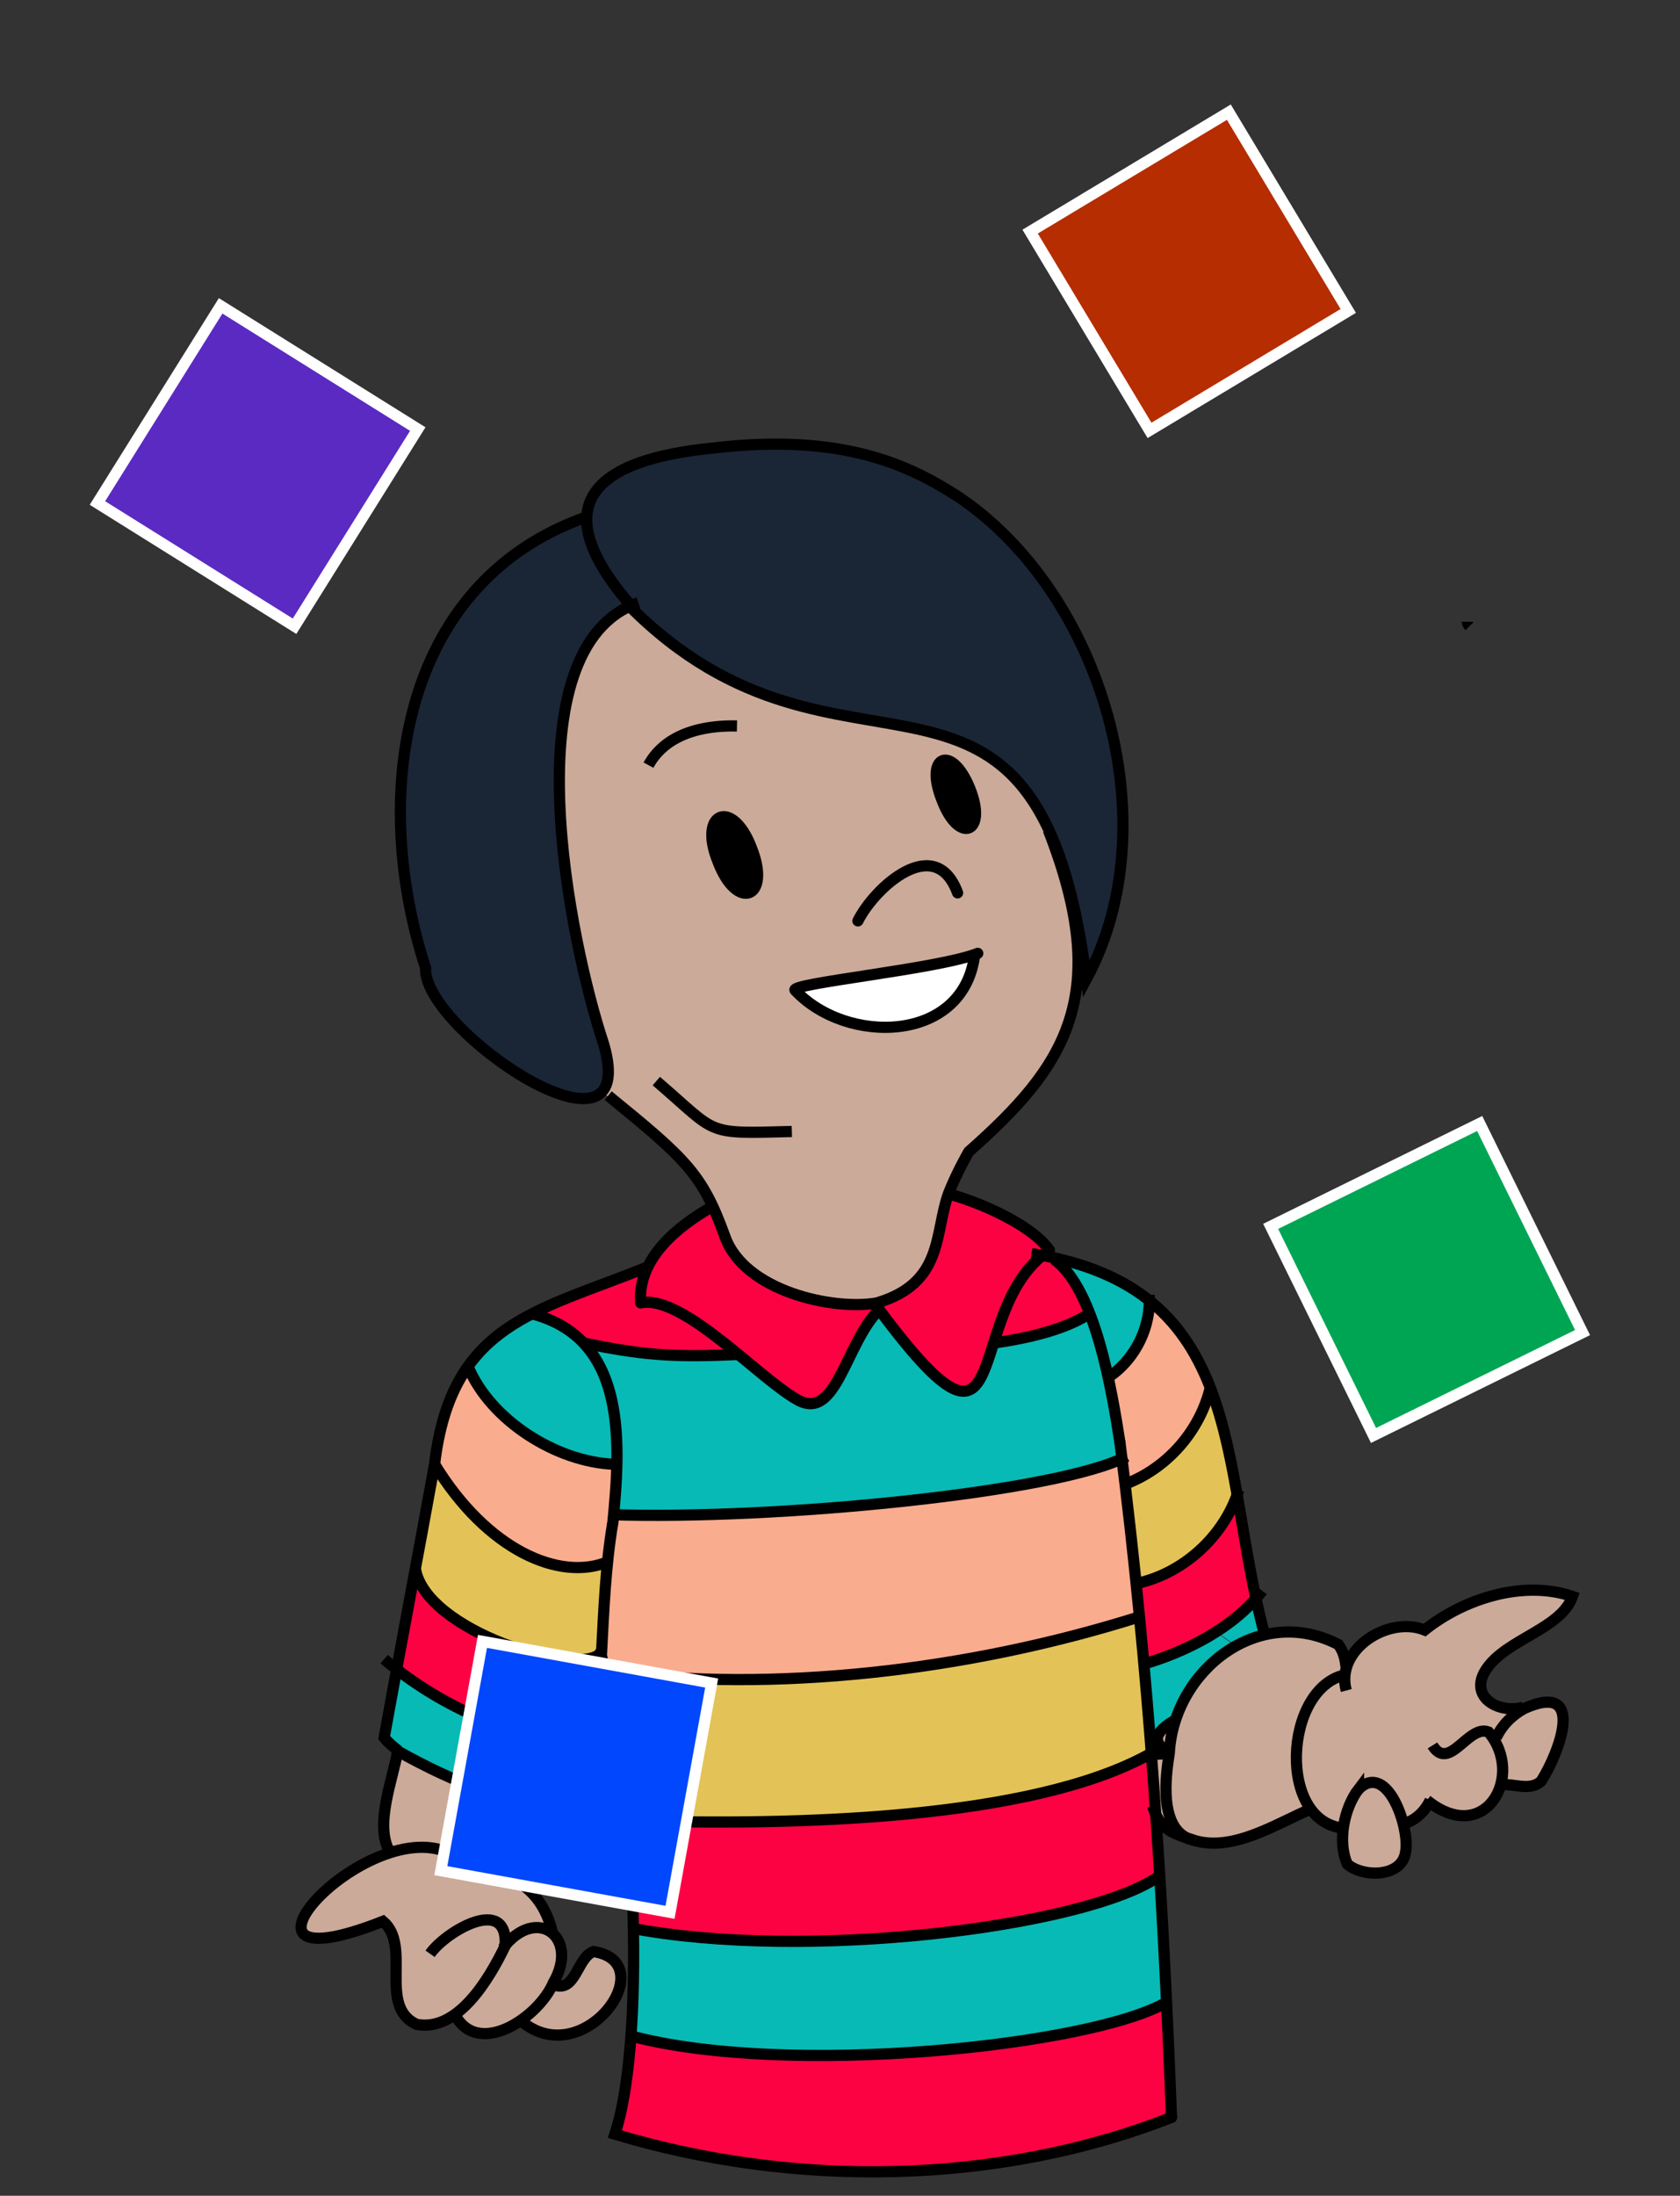 <?xml version="1.0" encoding="UTF-8"?><svg id="Layer_1" xmlns="http://www.w3.org/2000/svg" width="150" height="196" viewBox="0 0 150 196"><rect x="0" y="0" width="150" height="196" fill="#333333" stroke="none"/><defs><style>.cls-1{stroke-linejoin:round;}.cls-1,.cls-2{stroke-linecap:round;}.cls-1,.cls-2,.cls-3{stroke:#000;}.cls-1,.cls-2,.cls-3,.cls-4{fill:none;}.cls-2,.cls-5,.cls-3,.cls-4{stroke-miterlimit:10;}.cls-5{fill:#0047fd;}.cls-5,.cls-4{stroke:#fff;}.cls-6,.cls-7,.cls-8,.cls-9,.cls-10,.cls-11,.cls-12,.cls-13,.cls-14,.cls-15,.cls-16{stroke-width:0px;}.cls-7{fill:#faac8e;}.cls-8{fill:#fd0243;}.cls-9{fill:#5b2ac2;}.cls-10{fill:#1a2636;}.cls-11{fill:#07bab5;}.cls-12{fill:#cbaa99;}.cls-13{fill:#b52d00;}.cls-14{fill:#00a553;}.cls-15{fill:#fff;}.cls-16{fill:#e3c357;}</style></defs><path class="cls-11" d="m112.9,145.5v.4c-1,.2-1.9.4-2.7.9l-1.5-1.1c1.4-.9,2.6-1.9,3.6-3,.2,1,.4,1.9.7,2.9Z"/><path class="cls-8" d="m110.4,133.6c.6,3,1.2,6.2,1.8,9.1-2.5,2.8-6.6,4.9-10,5.9-.2-2.4-.4-4.9-.6-7.3,4-.9,7.5-3.9,8.9-7.7Z"/><path class="cls-11" d="m108.6,145.7l1.5,1.1c-2.5,1.4-4.2,4.4-5,6.8-4.3,2.4,1.5,3-2.4,3.1-.1-2.6-.3-5.2-.5-8,2.1-.6,4.4-1.6,6.4-2.9Z"/><path class="cls-16" d="m108.1,123.7c.8,2.8,1.5,6.3,2.2,9.9-1.4,3.8-4.9,6.9-8.9,7.7-.3-2.9-.6-5.9-1-8.8,3.7-1.5,6.6-4.9,7.6-8.8h0Z"/><path class="cls-7" d="m100.2,130.3c-.3-2.4-.5-4.3-1.3-7.3,2.3-1.4,3.7-4.1,3.7-6.8,3.6,2.1,4.2,3.6,5.5,7.5h0c-.9,3.9-3.8,7.3-7.6,8.8-.1-.7-.2-1.5-.3-2.2Z"/><path class="cls-8" d="m104.3,178.7c.3,2.8.4,5,.3,10.3-15.5,6.1-33.8,6.3-49.7,1.5,1-1.8,1.4-5.2,1.5-8.7,14.1,3.7,41.3.8,47.9-3.1Z"/><path class="cls-11" d="m104.3,178.7c-6.6,3.9-33.8,6.8-47.9,3.1.1-3.1,0-6.8-.1-9.7,15.7,3,40.4-.1,47-4.5.3,3.8.8,8.9,1,11Z"/><path class="cls-8" d="m102.9,161.3c.1,2.3.3,4.4.4,6.4-6.6,4.4-31.3,7.5-47,4.5-.2-2.4-.2-5.3-.5-9.6,15.4.5,36.3-.1,46.8-5.9,0,1.6.2,3.1.3,4.6Z"/><path class="cls-11" d="m102.7,116.2c0,2.7-1.5,5.4-3.7,6.8-.8-3.2-2.4-9.4-4.9-10.6,2.6.8,6.1,2.3,8.6,3.8Z"/><path class="cls-16" d="m102.1,148.6c.2,2.8.4,5.5.5,8-10.5,5.7-31.4,6.4-46.8,5.9-.2-4.9-.7-10.3-1.5-13.3,14.7,1.9,32,0,47.5-4.9.1,1.4.2,2.9.3,4.3Z"/><path class="cls-7" d="m100.5,132.5c.5,4,1,7.9,1.3,11.9-15.5,4.8-32.8,6.8-47.5,4.9-.2-.7-.4-1.3-.7-1.6.3-3.8.7-8.3,1.1-12.3,14.6.5,39.8-2.1,45.4-5,.1.7.2,1.5.3,2.2Z"/><path class="cls-11" d="m98.9,123c.7,3,.9,4.9,1.3,7.3-5.7,2.8-30.8,5.5-45.4,5,.5-5.2,1-11.2-2.6-15.3,4.9,1,7.7,1.3,13.7,1h0c8.4,7.7,7,4.1,12.5-4.1,0,0,7,9.6,8.6,7.1.5-.8,1.1-2.3,1.7-4q5.8-.8,8.6-2.6c.7,1.8,1.2,3.8,1.7,5.7Z"/><path class="cls-12" d="m96.1,83.3c1.6,14.7-9.3,15.5-11.5,23.2-1.3,3.6-.4,8-6.4,9.8-3.8.7-11.9-1-13.6-6-2-5.5-3.4-6.8-10.4-12.5h-1.1c2.1-.6,1.8-3,.9-4.6-3-9.8-8.2-33,2.2-39.2,5.6,6.2,16.2,10,24.4,11.2,11,.5,12.7,6.2,15.6,18.1Zm-9.1,2.2l.3-.4c-3.5,1.4-17,2.7-16.3,3.3,4.6,4.9,14.9,4.7,16-3Zm-.4-11.5c1.7-.6-.8-7-2.4-6.2-1.7.5.8,6.9,2.4,6.2Zm-19.7,5.7c2-.7-.8-7.7-2.7-6.9-2,.7.8,7.7,2.7,6.9Z"/><path class="cls-8" d="m94,112.3c1.1.5,2.2,2.4,3.2,5q-2.8,1.9-8.6,2.6c1.1-3,2.3-6.7,4-7.9.4,0,.9.2,1.4.3Z"/><path class="cls-8" d="m92.6,112c-6.6,8-2.9,20.1-14.2,4.9,0,0-.1-.6-.1-.6,6-1.8,5.1-6.2,6.4-9.8,2.6.7,7.3,2.7,8.9,5-.3,0-.7.2-1,.5Z"/><path class="cls-15" d="m87.3,85.1c-1.5,7.7-11.3,8.6-16.3,3.3-.7-.6,12.7-1.9,16.3-3.3Z"/><path class="cls-6" d="m86.6,70.4c1.6,4-1,5-2.5,1-1.6-4,1-5,2.5-1Z"/><path class="cls-8" d="m78.3,116.3v.6c-2.9,3.1-3.7,9.9-7.1,8.1-3.4-1.9-10.3-9.6-14.1-8.7-.2-4,3.4-6.9,6.4-8.6,1.1,6.5,9.5,9.7,14.7,8.6Z"/><path class="cls-6" d="m67.1,75.7c1.8,4.4-1.3,5.6-3,1.2-1.8-4.4,1.3-5.6,3-1.2Z"/><path class="cls-8" d="m65.9,120.9h0c-6.1.3-8.8,0-13.7-1-1-1.1-2.5-2-4.6-2.6l10.2-4.2c-.5,1-.7,2-.7,3.2,2.3-.5,5.7,2.1,8.8,4.7Z"/><path class="cls-11" d="m54.3,123.9c.7,2.1.8,4.4.8,6.8-5.2,0-11.2-3.8-13.2-8.7,3.3-7.2,11-4.5,12.5,1.9Z"/><path class="cls-7" d="m54.8,135.3c-.1,1.4-.3,2.8-.5,4.1-4.3,1.8-10.8-1-15.5-8.7.4-3,1.2-5.8,3-8.7,2,4.9,8,8.6,13.2,8.7,0,1.5-.2,3-.3,4.5Z"/><path class="cls-10" d="m96.4,56.7c-8.1-12-13.9-18.2-32.8-16.6-3.6.7-11.5,1.3-11.3,6.1-16.7,6-19.1,25.2-14.2,40.2-.3,5.5,19.4,18.8,15.9,6.8-3-9.8-8.2-33,2.2-39.2,19.2,19.4,36.5-.9,40.9,33.4,5.3-8.4,3.1-22.2-.6-30.8Z"/><path class="cls-16" d="m54.3,139.4c-.3,2.9-.5,5.6-.7,8.2,0,0,0,0,0,0-2.2,2.2-15.5-2-16.5-7.5l1.7-9.3c4.7,7.7,11.2,10.5,15.5,8.7Z"/><path class="cls-8" d="m53.6,147.5s0,0,0,0c-.2,3-.5,5.8-.8,7.9-5.7.2-12.7-2.8-17.4-6.4l1.7-9c1,5.5,14.3,9.6,16.5,7.5Z"/><path class="cls-11" d="m48.4,160.2c-4.9,0-8.7-1-12.9-3.9h0c-.4-.4-.8-.8-1.3-1.2l1.1-6c4.7,3.7,11.7,6.6,17.4,6.4-.5,3.6-1.3,4.7-4.4,4.8Z"/><path class="cls-12" d="m140.4,142.5c-4.3-1.5-9.7.2-13.2,3-2.5-1-6.4.7-7.1,3.3-.1-.8-.2-1.4-.7-2.1-5.8-3-13,.6-14.4,6.8-4.3,2.4,1.5,3-2.4,3.1-1.1,10.4,8.2,8.6,14.4,4.9.7.9,1.8,1.6,2.9,1.7-1.8,5.6,7.4,5.3,5.3-.4,1-.3,1.9-1,2.4-1.9,2.1,1.7,5.9,1.8,6.3-1.5,1.2-.1,2.6.6,3.6-.3,1.6-2.5,4.1-8.9-1.5-6.5h0c-2.3.5-4.9-1.1-3.3-3.5,1.8-2.7,6.6-3.6,7.7-6.5Z"/><path class="cls-12" d="m54.7,174.7c-2.7-2.7-2.9,3.6-5.4,2.3.6-1.4,1.3-3.4,0-4.6-.5-1.1-1-2.3-1.7-3.3,0-3.7.4-7.1.8-8.8-4.9,0-8.7-1-12.9-3.9-.4,2.5-2.1,6.6-.7,9-7,2.3-13.3,11.4-.6,6.2,2.7,2.4-1,12.8,6.4,8.3,1,2.4,4.2,2,6,.5,3.7,3.4,11.1-.9,8.2-5.7Z"/><path class="cls-3" d="m93.6,74.1c5.8,14.8,1.5,21.1-7.1,28.7,0,0-1,1.7-1.8,3.7-1.3,3.6-.4,8-6.4,9.8-3.8.7-11.9-1-13.6-6-2-5.5-3.4-6.8-10.4-12.5"/><path class="cls-1" d="m84.1,71.4c1.5,4,4.1,3,2.5-1-1.6-4-4.1-3-2.5,1Z"/><path class="cls-1" d="m64.1,76.9c1.7,4.5,4.8,3.3,3-1.2-1.7-4.5-4.8-3.2-3,1.2Z"/><path class="cls-1" d="m76.6,82.2c1.5-3,6.9-7.9,8.9-2.5"/><path class="cls-3" d="m35.5,156.3c22.1,12.3,16.6-4.7,19.2-20.3"/><path class="cls-3" d="m57.8,113.1c-9.9,4-17.5,5-19,17.6-1.3,7.2-3.2,17.2-4.5,24.4.4.5.9.9,1.3,1.2"/><path class="cls-3" d="m92.1,111.9c19.2,3,16.8,18.6,20.7,33.6"/><path class="cls-3" d="m106.7,164.3c3.5,1,7.4-1.6,10.3-2.8"/><path class="cls-3" d="m106.3,164.2c.1,0,.3.1.4.1"/><path class="cls-3" d="m120.2,148.9c-.1-.8-.2-1.4-.7-2.1-7.1-3.7-14.7,2.3-15.1,9.7-.3,1.9-1,6.7,1.9,7.7"/><path class="cls-3" d="m47.6,169.1c.1-4.5.3-7.3,1.1-10"/><path class="cls-3" d="m35.5,156.3c-.4,2.5-2.1,6.6-.7,9"/><path class="cls-3" d="m106.7,164.3c-2.2-.7-3.1-1-3.8-3.1"/><path class="cls-2" d="m104.6,189c-15.5,6.1-33.8,6.3-49.7,1.5,3-9.1,1.6-33.7-1.3-43"/><path class="cls-2" d="m100,128.8c2.6,20.5,3.8,39.6,4.6,60.2"/><path class="cls-3" d="m65.8,64.8c-5.3-.1-7.2,2.2-7.9,3.5"/><path class="cls-1" d="m87.3,85.1c-3.5,1.4-17,2.7-16.3,3.3,4.6,4.9,14.9,4.7,16-3"/><path class="cls-3" d="m102.6,156.6c4,0-1.9-.7,2.4-3.1"/><path class="cls-1" d="m63.6,107.7c-3,1.7-6.7,4.6-6.4,8.6,3.8-.8,10.7,6.9,14.1,8.7,3.4,1.8,4.2-5.1,7.2-8.1,12.5,16.8,7.2,0,15.2-5.3-1.6-2.3-6.3-4.3-8.9-5"/><path class="cls-3" d="m47.6,117.3c8.5,2.3,7.8,11.7,7.1,18.8"/><path class="cls-3" d="m100,128.8c-.7-4.5-2.2-13.8-5.9-16.4"/><path class="cls-3" d="m88.6,119.9q5.8-.8,8.6-2.6"/><path class="cls-3" d="m52.2,119.9c4.9,1,7.7,1.3,13.7,1"/><path class="cls-3" d="m54.4,135.2c15,.5,40.1-2,46.2-5.2"/><path class="cls-3" d="m54.3,149.2c14.7,1.9,32,0,47.5-4.9"/><path class="cls-3" d="m55.8,162.5c15.4.5,36.3-.1,46.8-5.9"/><path class="cls-3" d="m56.3,172.1c15.7,3,40.4-.1,47-4.5"/><path class="cls-3" d="m56.2,181.7c14.1,3.8,41.4.9,48-3"/><path class="cls-3" d="m58.6,96.5c5.6,4.8,4.2,4.7,12.1,4.5"/><path class="cls-3" d="m131,55.5c0,.1.1.3.2.4"/><line class="cls-3" x1="125.3" y1="162.8" x2="125.3" y2="162.8"/><path class="cls-3" d="m120.2,150.9c-1-3.7,3.8-6.7,7-5.4,3.5-2.8,8.8-4.5,13.2-3-1,2.9-5.9,3.8-7.7,6.5-1.6,2.4,1,4,3.3,3.4"/><path class="cls-3" d="m127.9,155.8c1.5,2.4,3.2-1.9,5-1.2,3.3,3.9-.3,10.3-5.5,6.1"/><path class="cls-3" d="m120.1,149.5c-5.5,1.2-6.1,13.3,0,13.7"/><path class="cls-3" d="m133.6,155.1c.5-1.1,1.4-2,2.5-2.6h0c5.6-2.5,3.1,4,1.5,6.5-1,.9-2.4.2-3.6.3"/><path class="cls-3" d="m121.3,159.7c-1.3,1.7-1.9,4.7-1,6.7,1.4,1.2,4.9,1.2,5.2-1.1.4-2.1-1.6-8.1-4.2-5.6Z"/><path class="cls-3" d="m125.3,162.8c1.1-.3,1.9-1.1,2.4-2.1"/><path class="cls-3" d="m49.3,172.4c-1.1-4.4-4.3-5.3-8.1-6.3-7-5.9-24,12.1-7,5.4,2.6,2.2-.5,7.6,3,9.2,3.7.7,6.5-4.1,7.9-7,.3-4.6-5.3-1.3-6.7.7"/><path class="cls-3" d="m40.5,179.6c2,4.3,7.6.5,8.9-2.6,2.4-4.1-1.5-7-4.5-3.1"/><path class="cls-3" d="m46.2,180.1c5.6,5.4,13.2-4.9,6.8-5.9-1.5.5-1.6,3.9-3.7,2.9"/><path class="cls-3" d="m56.1,54c19.2,19.4,36.5-.9,40.9,33.4,7.5-13.9,1.4-34.5-11.5-43.1-4.2-2.7-10.2-5.7-21.9-4.3-10,1-15.3,4.7-7.4,13.9Z"/><path class="cls-3" d="m52.2,46.2c-16.7,6-19.1,25.2-14.2,40.2-.3,5.5,19.4,18.8,15.9,6.8-3-9-8.5-35.4,3.1-39.4"/><path class="cls-3" d="m41.8,122c2,4.8,7.9,8.5,13,8.7"/><path class="cls-3" d="m38.8,130.7c4.7,7.7,11.2,10.5,15.5,8.7"/><path class="cls-3" d="m37.1,140.1c1,5.5,14.3,9.6,16.5,7.5"/><path class="cls-3" d="m34.3,148.1c4.9,4.2,12.3,7.6,18.6,7.4"/><path class="cls-3" d="m102.6,115.6c.2,3-1.4,6-3.9,7.5"/><path class="cls-3" d="m108.1,123.7c-.9,4-3.9,7.4-7.7,8.8"/><path class="cls-3" d="m110.6,133c-1.3,4.2-5.1,7.6-9.4,8.4"/><path class="cls-3" d="m112.7,142c-2.5,3.3-6.9,5.5-10.8,6.6"/><rect class="cls-14" x="117" y="103.9" width="20.8" height="20.8" transform="translate(-37.4 67.9) rotate(-26.2)"/><rect class="cls-13" x="95.8" y="13.9" width="20.7" height="20.7" transform="translate(2.7 58.1) rotate(-31)"/><polygon class="cls-9" points="37.3 38.3 26.3 55.9 8.7 44.9 19.7 27.3 37.3 38.3"/><rect class="cls-4" x="95.8" y="13.9" width="20.7" height="20.7" transform="translate(2.7 58.1) rotate(-31)"/><rect class="cls-4" x="117" y="103.9" width="20.8" height="20.8" transform="translate(-37.4 67.9) rotate(-26.2)"/><polygon class="cls-4" points="37.3 38.3 26.3 55.9 8.7 44.9 19.7 27.3 37.3 38.3"/><rect class="cls-5" x="41.1" y="148.3" width="20.8" height="20.8" transform="translate(-113.9 180.9) rotate(-79.7)"/></svg>